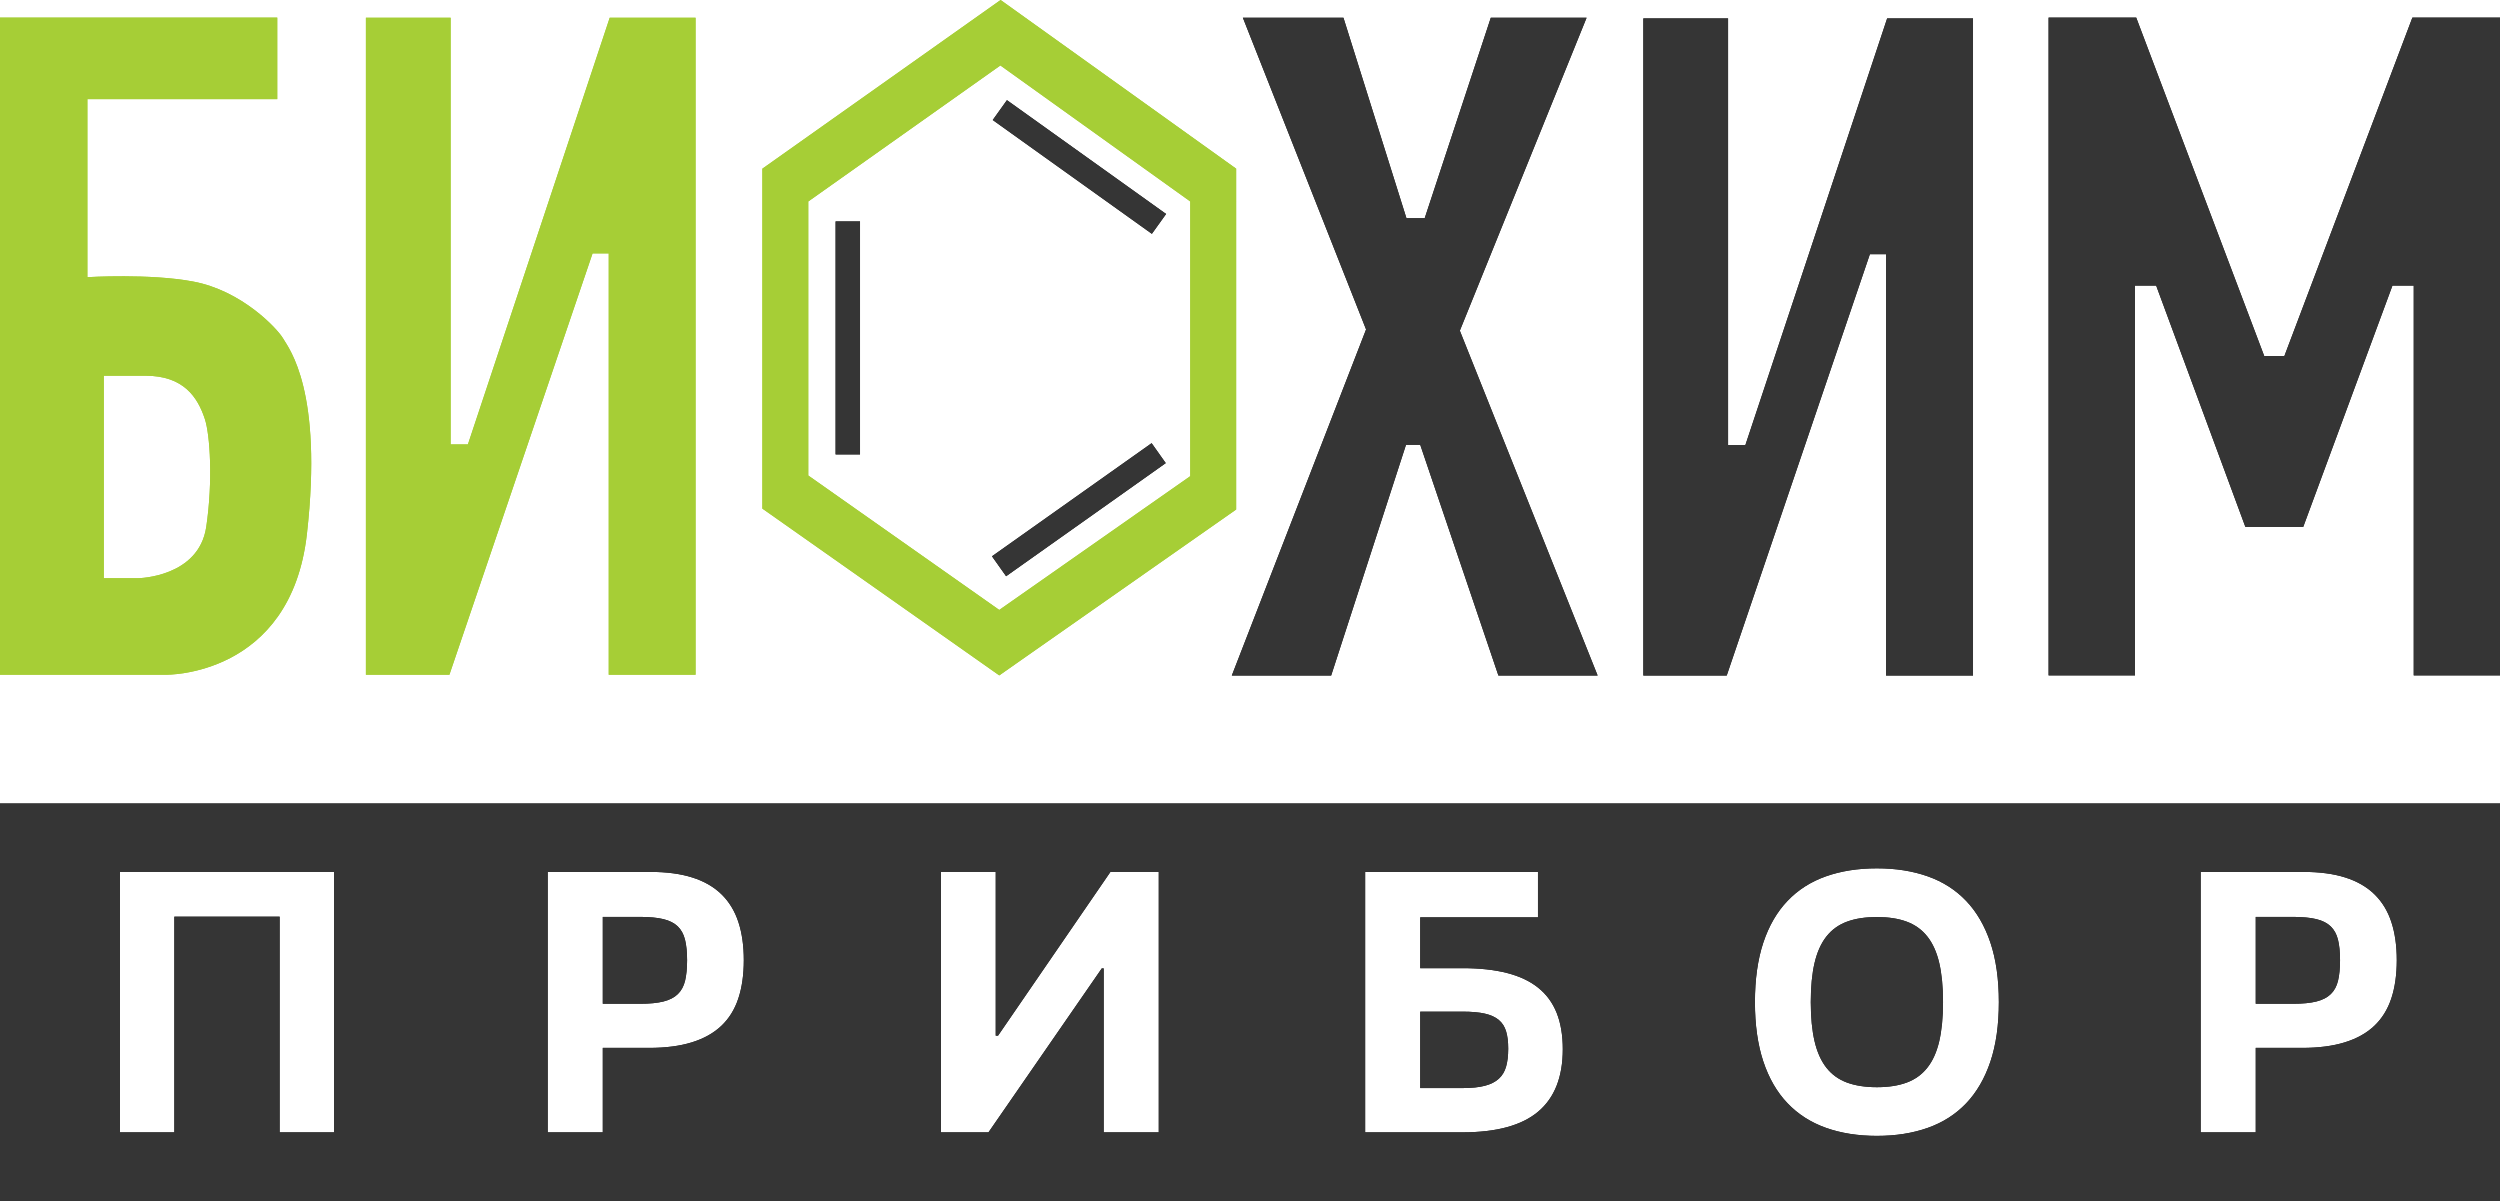 <?xml version="1.0" encoding="UTF-8"?> <svg xmlns="http://www.w3.org/2000/svg" id="_Слой_1" data-name="Слой_1" viewBox="0 0 1344.22 645.81"><defs><style> .cls-1 { fill: #212121; } .cls-2 { fill: #a6ce36; } .cls-3 { fill: #353535; } </style></defs><path class="cls-1" d="M1042.69,517.7c1.36,5.78,2.05,12.83,2.05,21.12s-.69,15.28-2.05,21.1c-1.37,5.81-3.5,10.54-6.4,14.18-2.89,3.65-6.57,6.31-11.04,7.97s-9.82,2.5-16.07,2.5-11.61-.84-16.1-2.5-8.17-4.32-11.04-7.97c-2.87-3.64-4.99-8.37-6.36-14.18-1.37-5.82-2.05-12.85-2.05-21.1s.68-15.34,2.05-21.12c1.37-5.79,3.49-10.51,6.36-14.16,2.87-3.64,6.55-6.3,11.04-7.96,4.49-1.67,9.86-2.5,16.1-2.5s11.6.83,16.07,2.5c4.47,1.66,8.15,4.32,11.04,7.96,2.9,3.65,5.03,8.37,6.4,14.16Z"></path><path class="cls-1" d="M809.82,554.58c-.75-2.53-2.06-4.58-3.93-6.15-1.87-1.57-4.37-2.71-7.52-3.42-3.14-.71-7.13-1.06-11.96-1.06h-22.77v41.09h22.77c4.83,0,8.82-.41,11.96-1.23,3.15-.82,5.65-2.08,7.52-3.79,1.87-1.71,3.18-3.9,3.93-6.57.76-2.66,1.13-5.86,1.13-9.6s-.37-6.74-1.13-9.27ZM1257.12,505.32c-.73-2.96-2.03-5.36-3.9-7.18-1.87-1.82-4.44-3.13-7.72-3.93-3.29-.8-7.5-1.2-12.65-1.2h-19.97v46.7h20.1c5.11,0,9.29-.41,12.55-1.23,3.26-.82,5.83-2.15,7.73-4,1.89-1.84,3.19-4.26,3.89-7.25.71-2.98,1.06-6.64,1.06-10.97s-.36-7.98-1.09-10.94ZM1257.12,505.32c-.73-2.96-2.03-5.36-3.9-7.18-1.87-1.82-4.44-3.13-7.72-3.93-3.29-.8-7.5-1.2-12.65-1.2h-19.97v46.7h20.1c5.11,0,9.29-.41,12.55-1.23,3.26-.82,5.83-2.15,7.73-4,1.89-1.84,3.19-4.26,3.89-7.25.71-2.98,1.06-6.64,1.06-10.97s-.36-7.98-1.09-10.94ZM809.82,554.58c-.75-2.53-2.06-4.58-3.93-6.15-1.87-1.57-4.37-2.71-7.52-3.42-3.14-.71-7.13-1.06-11.96-1.06h-22.77v41.09h22.77c4.83,0,8.82-.41,11.96-1.23,3.15-.82,5.65-2.08,7.52-3.79,1.87-1.71,3.18-3.9,3.93-6.57.76-2.66,1.13-5.86,1.13-9.6s-.37-6.74-1.13-9.27ZM368.34,505.32c-.73-2.96-2.03-5.36-3.89-7.18-1.87-1.82-4.45-3.13-7.73-3.93-3.28-.8-7.5-1.2-12.65-1.2h-19.96v46.7h20.1c5.1,0,9.28-.41,12.54-1.23,3.26-.82,5.84-2.15,7.73-4,1.89-1.84,3.19-4.26,3.9-7.25.7-2.98,1.06-6.64,1.06-10.97s-.37-7.98-1.1-10.94ZM809.82,554.58c-.75-2.53-2.06-4.58-3.93-6.15-1.87-1.57-4.37-2.71-7.52-3.42-3.14-.71-7.13-1.06-11.96-1.06h-22.77v41.09h22.77c4.83,0,8.82-.41,11.96-1.23,3.15-.82,5.65-2.08,7.52-3.79,1.87-1.71,3.18-3.9,3.93-6.57.76-2.66,1.13-5.86,1.13-9.6s-.37-6.74-1.13-9.27ZM1257.12,505.32c-.73-2.96-2.03-5.36-3.9-7.18-1.87-1.82-4.44-3.13-7.72-3.93-3.29-.8-7.5-1.2-12.65-1.2h-19.97v46.7h20.1c5.11,0,9.29-.41,12.55-1.23,3.26-.82,5.83-2.15,7.73-4,1.89-1.84,3.19-4.26,3.89-7.25.71-2.98,1.06-6.64,1.06-10.97s-.36-7.98-1.09-10.94ZM1257.12,505.32c-.73-2.96-2.03-5.36-3.9-7.18-1.87-1.82-4.44-3.13-7.72-3.93-3.29-.8-7.5-1.2-12.65-1.2h-19.97v46.7h20.1c5.11,0,9.29-.41,12.55-1.23,3.26-.82,5.83-2.15,7.73-4,1.89-1.84,3.19-4.26,3.89-7.25.71-2.98,1.06-6.64,1.06-10.97s-.36-7.98-1.09-10.94ZM809.82,554.58c-.75-2.53-2.06-4.58-3.93-6.15-1.87-1.57-4.37-2.71-7.52-3.42-3.14-.71-7.13-1.06-11.96-1.06h-22.77v41.09h22.77c4.83,0,8.82-.41,11.96-1.23,3.15-.82,5.65-2.08,7.52-3.79,1.87-1.71,3.18-3.9,3.93-6.57.76-2.66,1.13-5.86,1.13-9.6s-.37-6.74-1.13-9.27ZM368.34,505.32c-.73-2.96-2.03-5.36-3.89-7.18-1.87-1.82-4.45-3.13-7.73-3.93-3.28-.8-7.5-1.2-12.65-1.2h-19.96v46.7h20.1c5.1,0,9.28-.41,12.54-1.23,3.26-.82,5.84-2.15,7.73-4,1.89-1.84,3.19-4.26,3.9-7.25.7-2.98,1.06-6.64,1.06-10.97s-.37-7.98-1.1-10.94ZM0,432.02v213.79h1344.22v-213.79H0ZM179.62,608.84h-29.26v-115.96h-56.62v115.96h-29.26v-140.03h115.14v140.03ZM396.99,536.87c-1.96,5.91-5.01,10.82-9.16,14.74-4.15,3.92-9.44,6.87-15.86,8.85-6.43,1.99-14.09,2.98-22.98,2.98h-24.88v45.4h-29.61v-140.03h55.25c8.7,0,16.21,1,22.53,3.01,6.31,2,11.52,5,15.62,8.99,4.1,3.99,7.13,8.94,9.09,14.87,1.96,5.92,2.94,12.79,2.94,20.58s-.98,14.71-2.94,20.61ZM623.05,608.84h-29.61v-88.14h-1.02l-60.92,88.14h-25.58v-140.03h29.47v88.06h1.24l60.44-88.06h25.98v140.03ZM827.09,597.69c-8.8,7.43-22.36,11.15-40.68,11.15h-52.38v-140.03h92.92v24.41h-63.31v27.35h22.77c9.16,0,17.12.86,23.89,2.6,6.77,1.73,12.38,4.38,16.82,7.96,4.45,3.58,7.75,8.1,9.92,13.57,2.16,5.47,3.25,11.95,3.25,19.42,0,14.95-4.4,26.14-13.2,33.57ZM1070.21,570.82c-3.04,9.03-7.38,16.5-13.03,22.43-5.65,5.93-12.53,10.32-20.65,13.19-8.11,2.88-17.23,4.31-27.35,4.31s-19.3-1.45-27.41-4.34c-8.12-2.89-15-7.3-20.65-13.23-5.66-5.92-9.99-13.4-13-22.43-3-9.02-4.51-19.66-4.51-31.93s1.51-22.97,4.51-32c3.01-9.02,7.34-16.5,13-22.42,5.65-5.93,12.53-10.33,20.65-13.2,8.11-2.87,17.25-4.31,27.41-4.31s19.24,1.44,27.35,4.31c8.12,2.87,15,7.27,20.65,13.2,5.65,5.92,9.99,13.4,13.03,22.42,3.03,9.03,4.54,19.7,4.54,32s-1.51,22.98-4.54,32ZM1285.77,536.87c-1.96,5.91-5.02,10.82-9.16,14.74-4.15,3.92-9.44,6.87-15.87,8.85-6.42,1.99-14.08,2.98-22.97,2.98h-24.89v45.4h-29.6v-140.03h55.24c8.71,0,16.22,1,22.53,3.01,6.31,2,11.52,5,15.62,8.99,4.11,3.99,7.14,8.94,9.1,14.87,1.96,5.92,2.94,12.79,2.94,20.58s-.98,14.71-2.94,20.61ZM1253.22,498.14c-1.87-1.82-4.44-3.13-7.72-3.93-3.29-.8-7.5-1.2-12.65-1.2h-19.97v46.7h20.1c5.11,0,9.29-.41,12.55-1.23,3.26-.82,5.83-2.15,7.73-4,1.89-1.84,3.19-4.26,3.89-7.25.71-2.98,1.06-6.64,1.06-10.97s-.36-7.98-1.09-10.94c-.73-2.96-2.03-5.36-3.9-7.18ZM805.89,548.43c-1.87-1.57-4.37-2.71-7.52-3.42-3.14-.71-7.13-1.06-11.96-1.06h-22.77v41.09h22.77c4.83,0,8.82-.41,11.96-1.23,3.15-.82,5.65-2.08,7.52-3.79,1.87-1.71,3.18-3.9,3.93-6.57.76-2.66,1.13-5.86,1.13-9.6s-.37-6.74-1.13-9.27c-.75-2.53-2.06-4.58-3.93-6.15ZM364.45,498.14c-1.87-1.82-4.45-3.13-7.73-3.93-3.28-.8-7.5-1.2-12.65-1.2h-19.96v46.7h20.1c5.1,0,9.28-.41,12.54-1.23,3.26-.82,5.84-2.15,7.73-4,1.89-1.84,3.19-4.26,3.9-7.25.7-2.98,1.06-6.64,1.06-10.97s-.37-7.98-1.1-10.94c-.73-2.96-2.03-5.36-3.89-7.18ZM809.82,554.58c-.75-2.53-2.06-4.58-3.93-6.15-1.87-1.57-4.37-2.71-7.52-3.42-3.14-.71-7.13-1.06-11.96-1.06h-22.77v41.09h22.77c4.83,0,8.82-.41,11.96-1.23,3.15-.82,5.65-2.08,7.52-3.79,1.87-1.71,3.18-3.9,3.93-6.57.76-2.66,1.13-5.86,1.13-9.6s-.37-6.74-1.13-9.27ZM1257.12,505.32c-.73-2.96-2.03-5.36-3.9-7.18-1.87-1.82-4.44-3.13-7.72-3.93-3.29-.8-7.5-1.2-12.65-1.2h-19.97v46.7h20.1c5.11,0,9.29-.41,12.55-1.23,3.26-.82,5.83-2.15,7.73-4,1.89-1.84,3.19-4.26,3.89-7.25.71-2.98,1.06-6.64,1.06-10.97s-.36-7.98-1.09-10.94ZM1257.12,505.32c-.73-2.96-2.03-5.36-3.9-7.18-1.87-1.82-4.44-3.13-7.72-3.93-3.29-.8-7.5-1.2-12.65-1.2h-19.97v46.7h20.1c5.11,0,9.29-.41,12.55-1.23,3.26-.82,5.83-2.15,7.73-4,1.89-1.84,3.19-4.26,3.89-7.25.71-2.98,1.06-6.64,1.06-10.97s-.36-7.98-1.09-10.94ZM809.82,554.58c-.75-2.53-2.06-4.58-3.93-6.15-1.87-1.57-4.37-2.71-7.52-3.42-3.14-.71-7.13-1.06-11.96-1.06h-22.77v41.09h22.77c4.83,0,8.82-.41,11.96-1.23,3.15-.82,5.65-2.08,7.52-3.79,1.87-1.71,3.18-3.9,3.93-6.57.76-2.66,1.13-5.86,1.13-9.6s-.37-6.74-1.13-9.27ZM1257.12,505.32c-.73-2.96-2.03-5.36-3.9-7.18-1.87-1.82-4.44-3.13-7.72-3.93-3.29-.8-7.5-1.2-12.65-1.2h-19.97v46.7h20.1c5.11,0,9.29-.41,12.55-1.23,3.26-.82,5.83-2.15,7.73-4,1.89-1.84,3.19-4.26,3.89-7.25.71-2.98,1.06-6.64,1.06-10.97s-.36-7.98-1.09-10.94ZM1257.12,505.32c-.73-2.96-2.03-5.36-3.9-7.18-1.87-1.82-4.44-3.13-7.72-3.93-3.29-.8-7.5-1.2-12.65-1.2h-19.97v46.7h20.1c5.11,0,9.29-.41,12.55-1.23,3.26-.82,5.83-2.15,7.73-4,1.89-1.84,3.19-4.26,3.89-7.25.71-2.98,1.06-6.64,1.06-10.97s-.36-7.98-1.09-10.94Z"></path><g><path class="cls-2" d="M152.26,182.06c-3.18-5.46-22.3-25.84-48.44-30.69-23.2-4.38-56.83-2.34-56.83-2.34V53.29h102.09V9.47H0v353.32h89.32s67.02,1.14,75.71-75.71c8.69-76.85-9.53-99.51-12.77-105.02ZM110.9,283.3c-4.02,27.04-36.33,27.58-36.33,27.58h-18.76v-108.86h22.42c20.5,0,28.05,11.57,31.89,23.2,2.82,8.39,4.44,33.45.78,58.09Z"></path><polygon class="cls-2" points="196.74 9.53 196.74 362.79 241.64 362.79 318.61 136.26 327.3 136.26 327.3 362.79 374 362.79 374 9.53 327.84 9.53 251.59 238.94 242.3 238.94 242.3 9.53 196.74 9.53"></polygon><polygon class="cls-1" points="883.6 9.89 883.6 363.21 928.44 363.21 1005.41 136.68 1014.1 136.68 1014.1 363.21 1060.86 363.21 1060.86 9.89 1014.7 9.89 938.45 239.36 929.16 239.36 929.16 9.89 883.6 9.89"></polygon><path class="cls-2" d="M538.01,0l-128.1,90.7v182.77l127.38,89.68,127.38-89.2V90.7L538.01,0ZM639.98,256.03l-102.69,71.93-102.69-72.29V108.32l103.29-73.13,102.09,73.13s0,147.71,0,147.71Z"></path><rect class="cls-1" x="449.29" y="119.05" width="13.13" height="125.29"></rect><rect class="cls-1" x="527.49" y="267.49" width="105.2" height="13.13" transform="translate(-51.67 385.82) rotate(-35.32)"></rect><rect class="cls-1" x="573.82" y="37.19" width="13.13" height="105.2" transform="translate(169.74 509.65) rotate(-54.43)"></rect><polygon class="cls-1" points="668.28 9.53 722.35 9.53 756.22 117.31 766.05 117.31 801.59 9.53 853.09 9.53 784.93 177.8 859.02 363.21 805.67 363.21 763.65 239.18 755.98 239.18 715.75 363.21 662.34 363.21 734.52 177.14 668.28 9.53"></polygon><polygon class="cls-1" points="1344.22 9.47 1344.22 363.15 1297.83 363.15 1297.83 153.58 1286.38 153.58 1238.42 283.3 1207.31 283.3 1159.35 153.58 1147.96 153.58 1147.96 363.15 1101.5 363.15 1101.5 9.47 1148.62 9.47 1217.44 191.41 1228.29 191.41 1297.11 9.47 1344.22 9.47"></polygon></g><path class="cls-3" d="M1042.69,517.7c1.36,5.78,2.05,12.83,2.05,21.12s-.69,15.28-2.05,21.1c-1.37,5.81-3.5,10.54-6.4,14.18-2.89,3.65-6.57,6.31-11.04,7.97s-9.82,2.5-16.07,2.5-11.61-.84-16.1-2.5-8.17-4.32-11.04-7.97c-2.87-3.64-4.99-8.37-6.36-14.18-1.37-5.82-2.05-12.85-2.05-21.1s.68-15.34,2.05-21.12c1.37-5.79,3.49-10.51,6.36-14.16,2.87-3.64,6.55-6.3,11.04-7.96,4.49-1.67,9.86-2.5,16.1-2.5s11.6.83,16.07,2.5c4.47,1.66,8.15,4.32,11.04,7.96,2.9,3.65,5.03,8.37,6.4,14.16Z"></path><path class="cls-3" d="M809.82,554.58c-.75-2.53-2.06-4.58-3.93-6.15-1.87-1.57-4.37-2.71-7.52-3.42-3.14-.71-7.13-1.06-11.96-1.06h-22.77v41.09h22.77c4.83,0,8.82-.41,11.96-1.23,3.15-.82,5.65-2.08,7.52-3.79,1.87-1.71,3.18-3.9,3.93-6.57.76-2.66,1.13-5.86,1.13-9.6s-.37-6.74-1.13-9.27ZM1257.12,505.32c-.73-2.96-2.03-5.36-3.9-7.18-1.87-1.82-4.44-3.13-7.72-3.93-3.29-.8-7.5-1.2-12.65-1.2h-19.97v46.7h20.1c5.11,0,9.29-.41,12.55-1.23,3.26-.82,5.83-2.15,7.73-4,1.89-1.84,3.19-4.26,3.89-7.25.71-2.98,1.06-6.64,1.06-10.97s-.36-7.98-1.09-10.94ZM1257.12,505.32c-.73-2.96-2.03-5.36-3.9-7.18-1.87-1.82-4.44-3.13-7.72-3.93-3.29-.8-7.5-1.2-12.65-1.2h-19.97v46.7h20.1c5.11,0,9.29-.41,12.55-1.23,3.26-.82,5.83-2.15,7.73-4,1.89-1.84,3.19-4.26,3.89-7.25.71-2.98,1.06-6.64,1.06-10.97s-.36-7.98-1.09-10.94ZM809.82,554.58c-.75-2.53-2.06-4.58-3.93-6.15-1.87-1.57-4.37-2.71-7.52-3.42-3.14-.71-7.13-1.06-11.96-1.06h-22.77v41.09h22.77c4.83,0,8.82-.41,11.96-1.23,3.15-.82,5.65-2.08,7.52-3.79,1.87-1.71,3.18-3.9,3.93-6.57.76-2.66,1.13-5.86,1.13-9.6s-.37-6.74-1.13-9.27ZM368.34,505.32c-.73-2.96-2.03-5.36-3.89-7.18-1.87-1.82-4.45-3.13-7.73-3.93-3.28-.8-7.5-1.2-12.65-1.2h-19.96v46.7h20.1c5.1,0,9.28-.41,12.54-1.23,3.26-.82,5.84-2.15,7.73-4,1.89-1.84,3.19-4.26,3.9-7.25.7-2.98,1.06-6.64,1.06-10.97s-.37-7.98-1.1-10.94ZM809.82,554.58c-.75-2.53-2.06-4.58-3.93-6.15-1.87-1.57-4.37-2.71-7.52-3.42-3.14-.71-7.13-1.06-11.96-1.06h-22.77v41.09h22.77c4.83,0,8.82-.41,11.96-1.23,3.15-.82,5.65-2.08,7.52-3.79,1.87-1.71,3.18-3.9,3.93-6.57.76-2.66,1.13-5.86,1.13-9.6s-.37-6.74-1.13-9.27ZM1257.12,505.32c-.73-2.96-2.03-5.36-3.9-7.18-1.87-1.82-4.44-3.13-7.72-3.93-3.29-.8-7.5-1.2-12.65-1.2h-19.97v46.7h20.1c5.11,0,9.29-.41,12.55-1.23,3.26-.82,5.83-2.15,7.73-4,1.89-1.84,3.19-4.26,3.89-7.25.71-2.98,1.06-6.64,1.06-10.97s-.36-7.98-1.09-10.94ZM1257.12,505.32c-.73-2.96-2.03-5.36-3.9-7.18-1.87-1.82-4.44-3.13-7.72-3.93-3.29-.8-7.5-1.2-12.65-1.2h-19.97v46.7h20.1c5.11,0,9.29-.41,12.55-1.23,3.26-.82,5.83-2.15,7.73-4,1.89-1.84,3.19-4.26,3.89-7.25.71-2.98,1.06-6.64,1.06-10.97s-.36-7.98-1.09-10.94ZM809.82,554.58c-.75-2.53-2.06-4.58-3.93-6.15-1.87-1.57-4.37-2.71-7.52-3.42-3.14-.71-7.13-1.06-11.96-1.06h-22.77v41.09h22.77c4.83,0,8.82-.41,11.96-1.23,3.15-.82,5.65-2.08,7.52-3.79,1.87-1.71,3.18-3.9,3.93-6.57.76-2.66,1.13-5.86,1.13-9.6s-.37-6.74-1.13-9.27ZM368.34,505.32c-.73-2.96-2.03-5.36-3.89-7.18-1.87-1.82-4.45-3.13-7.73-3.93-3.28-.8-7.5-1.2-12.65-1.2h-19.96v46.7h20.1c5.1,0,9.28-.41,12.54-1.23,3.26-.82,5.84-2.15,7.73-4,1.89-1.84,3.19-4.26,3.9-7.25.7-2.98,1.06-6.64,1.06-10.97s-.37-7.98-1.1-10.94ZM0,432.02v213.79h1344.22v-213.79H0ZM179.62,608.84h-29.26v-115.96h-56.62v115.96h-29.26v-140.03h115.14v140.03ZM396.99,536.87c-1.96,5.91-5.01,10.82-9.16,14.74-4.15,3.92-9.44,6.87-15.86,8.85-6.43,1.99-14.09,2.98-22.98,2.98h-24.88v45.4h-29.61v-140.03h55.25c8.7,0,16.21,1,22.53,3.01,6.31,2,11.52,5,15.62,8.99,4.1,3.99,7.13,8.94,9.09,14.87,1.96,5.92,2.94,12.79,2.94,20.58s-.98,14.71-2.94,20.61ZM623.05,608.84h-29.61v-88.14h-1.02l-60.92,88.14h-25.58v-140.03h29.47v88.06h1.24l60.44-88.06h25.98v140.03ZM827.09,597.69c-8.8,7.43-22.36,11.15-40.68,11.15h-52.38v-140.03h92.92v24.41h-63.31v27.35h22.77c9.16,0,17.12.86,23.89,2.6,6.77,1.73,12.38,4.38,16.82,7.96,4.45,3.58,7.75,8.1,9.92,13.57,2.16,5.47,3.25,11.95,3.25,19.42,0,14.95-4.4,26.14-13.2,33.57ZM1070.21,570.82c-3.04,9.03-7.38,16.5-13.03,22.43-5.65,5.93-12.53,10.32-20.65,13.19-8.11,2.88-17.23,4.31-27.35,4.31s-19.3-1.45-27.41-4.34c-8.12-2.89-15-7.3-20.65-13.23-5.66-5.92-9.99-13.4-13-22.43-3-9.02-4.51-19.66-4.51-31.93s1.51-22.97,4.51-32c3.01-9.02,7.34-16.5,13-22.42,5.65-5.93,12.53-10.33,20.65-13.2,8.11-2.87,17.25-4.31,27.41-4.31s19.24,1.44,27.35,4.31c8.12,2.87,15,7.27,20.65,13.2,5.65,5.92,9.99,13.4,13.03,22.42,3.03,9.03,4.54,19.7,4.54,32s-1.51,22.98-4.54,32ZM1285.77,536.87c-1.96,5.91-5.02,10.82-9.16,14.74-4.15,3.92-9.44,6.87-15.87,8.85-6.42,1.99-14.08,2.98-22.97,2.98h-24.89v45.4h-29.6v-140.03h55.24c8.71,0,16.22,1,22.53,3.01,6.31,2,11.52,5,15.62,8.99,4.11,3.99,7.14,8.94,9.1,14.87,1.96,5.92,2.94,12.79,2.94,20.58s-.98,14.71-2.94,20.61ZM1253.22,498.14c-1.87-1.82-4.44-3.13-7.72-3.93-3.29-.8-7.5-1.2-12.65-1.2h-19.97v46.7h20.1c5.11,0,9.29-.41,12.55-1.23,3.26-.82,5.83-2.15,7.73-4,1.89-1.84,3.19-4.26,3.89-7.25.71-2.98,1.06-6.64,1.06-10.97s-.36-7.98-1.09-10.94c-.73-2.96-2.03-5.36-3.9-7.18ZM805.89,548.43c-1.87-1.57-4.37-2.71-7.52-3.42-3.14-.71-7.13-1.06-11.96-1.06h-22.77v41.09h22.77c4.83,0,8.82-.41,11.96-1.23,3.15-.82,5.65-2.08,7.52-3.79,1.87-1.71,3.18-3.9,3.93-6.57.76-2.66,1.13-5.86,1.13-9.6s-.37-6.74-1.13-9.27c-.75-2.53-2.06-4.58-3.93-6.15ZM364.45,498.14c-1.87-1.82-4.45-3.13-7.73-3.93-3.28-.8-7.5-1.2-12.65-1.2h-19.96v46.7h20.1c5.1,0,9.28-.41,12.54-1.23,3.26-.82,5.84-2.15,7.73-4,1.89-1.84,3.19-4.26,3.9-7.25.7-2.98,1.06-6.64,1.06-10.97s-.37-7.98-1.1-10.94c-.73-2.96-2.03-5.36-3.89-7.18ZM809.82,554.58c-.75-2.53-2.06-4.58-3.93-6.15-1.87-1.57-4.37-2.71-7.52-3.42-3.14-.71-7.13-1.06-11.96-1.06h-22.77v41.09h22.77c4.83,0,8.82-.41,11.96-1.23,3.15-.82,5.65-2.08,7.52-3.79,1.87-1.71,3.18-3.9,3.93-6.57.76-2.66,1.13-5.86,1.13-9.6s-.37-6.74-1.13-9.27ZM1257.12,505.32c-.73-2.96-2.03-5.36-3.9-7.18-1.87-1.82-4.44-3.13-7.72-3.93-3.29-.8-7.5-1.2-12.65-1.2h-19.97v46.7h20.1c5.11,0,9.29-.41,12.55-1.23,3.26-.82,5.83-2.15,7.73-4,1.89-1.84,3.19-4.26,3.89-7.25.71-2.98,1.06-6.64,1.06-10.97s-.36-7.98-1.09-10.94ZM1257.12,505.32c-.73-2.96-2.03-5.36-3.9-7.18-1.87-1.82-4.44-3.13-7.72-3.93-3.29-.8-7.5-1.2-12.65-1.2h-19.97v46.7h20.1c5.11,0,9.29-.41,12.55-1.23,3.26-.82,5.83-2.15,7.73-4,1.89-1.84,3.19-4.26,3.89-7.25.71-2.98,1.06-6.64,1.06-10.97s-.36-7.98-1.09-10.94ZM809.82,554.58c-.75-2.53-2.06-4.58-3.93-6.15-1.87-1.57-4.37-2.71-7.52-3.42-3.14-.71-7.13-1.06-11.96-1.06h-22.77v41.09h22.77c4.83,0,8.82-.41,11.96-1.23,3.15-.82,5.65-2.08,7.52-3.79,1.87-1.71,3.18-3.9,3.93-6.57.76-2.66,1.13-5.86,1.13-9.6s-.37-6.74-1.13-9.27ZM1257.12,505.32c-.73-2.96-2.03-5.36-3.9-7.18-1.87-1.82-4.44-3.13-7.72-3.93-3.29-.8-7.5-1.2-12.65-1.2h-19.97v46.7h20.1c5.11,0,9.29-.41,12.55-1.23,3.26-.82,5.83-2.15,7.73-4,1.89-1.84,3.19-4.26,3.89-7.25.71-2.98,1.06-6.64,1.06-10.97s-.36-7.98-1.09-10.94ZM1257.12,505.32c-.73-2.96-2.03-5.36-3.9-7.18-1.87-1.82-4.44-3.13-7.72-3.93-3.29-.8-7.5-1.2-12.65-1.2h-19.97v46.7h20.1c5.11,0,9.29-.41,12.55-1.23,3.26-.82,5.83-2.15,7.73-4,1.89-1.84,3.19-4.26,3.89-7.25.71-2.98,1.06-6.64,1.06-10.97s-.36-7.98-1.09-10.94Z"></path><g><path class="cls-2" d="M152.26,182.06c-3.18-5.46-22.3-25.84-48.44-30.69-23.2-4.38-56.83-2.34-56.83-2.34V53.29h102.09V9.47H0v353.32h89.32s67.02,1.14,75.71-75.71c8.69-76.85-9.53-99.51-12.77-105.02ZM110.9,283.3c-4.02,27.04-36.33,27.58-36.33,27.58h-18.76v-108.86h22.42c20.5,0,28.05,11.57,31.89,23.2,2.82,8.39,4.44,33.45.78,58.09Z"></path><polygon class="cls-2" points="196.74 9.53 196.74 362.79 241.64 362.79 318.61 136.26 327.3 136.26 327.3 362.79 374 362.79 374 9.53 327.84 9.53 251.59 238.94 242.3 238.94 242.3 9.53 196.74 9.53"></polygon><polygon class="cls-3" points="883.6 9.89 883.6 363.21 928.44 363.21 1005.41 136.68 1014.1 136.68 1014.1 363.21 1060.86 363.21 1060.86 9.89 1014.7 9.89 938.45 239.36 929.16 239.36 929.16 9.89 883.6 9.89"></polygon><path class="cls-2" d="M538.01,0l-128.1,90.7v182.77l127.38,89.68,127.38-89.2V90.7L538.01,0ZM639.98,256.03l-102.69,71.93-102.69-72.29V108.32l103.29-73.13,102.09,73.13s0,147.71,0,147.71Z"></path><rect class="cls-3" x="449.29" y="119.05" width="13.13" height="125.29"></rect><rect class="cls-3" x="527.49" y="267.49" width="105.2" height="13.13" transform="translate(-51.67 385.82) rotate(-35.32)"></rect><rect class="cls-3" x="573.82" y="37.19" width="13.13" height="105.2" transform="translate(169.74 509.65) rotate(-54.43)"></rect><polygon class="cls-3" points="668.28 9.53 722.35 9.53 756.22 117.31 766.05 117.31 801.59 9.53 853.09 9.53 784.93 177.8 859.02 363.21 805.67 363.21 763.65 239.18 755.98 239.18 715.75 363.21 662.34 363.21 734.52 177.14 668.28 9.53"></polygon><polygon class="cls-3" points="1344.22 9.47 1344.22 363.15 1297.83 363.15 1297.83 153.58 1286.38 153.58 1238.42 283.3 1207.31 283.3 1159.35 153.58 1147.96 153.58 1147.96 363.15 1101.5 363.15 1101.5 9.47 1148.62 9.47 1217.44 191.41 1228.29 191.41 1297.11 9.47 1344.22 9.47"></polygon></g></svg> 